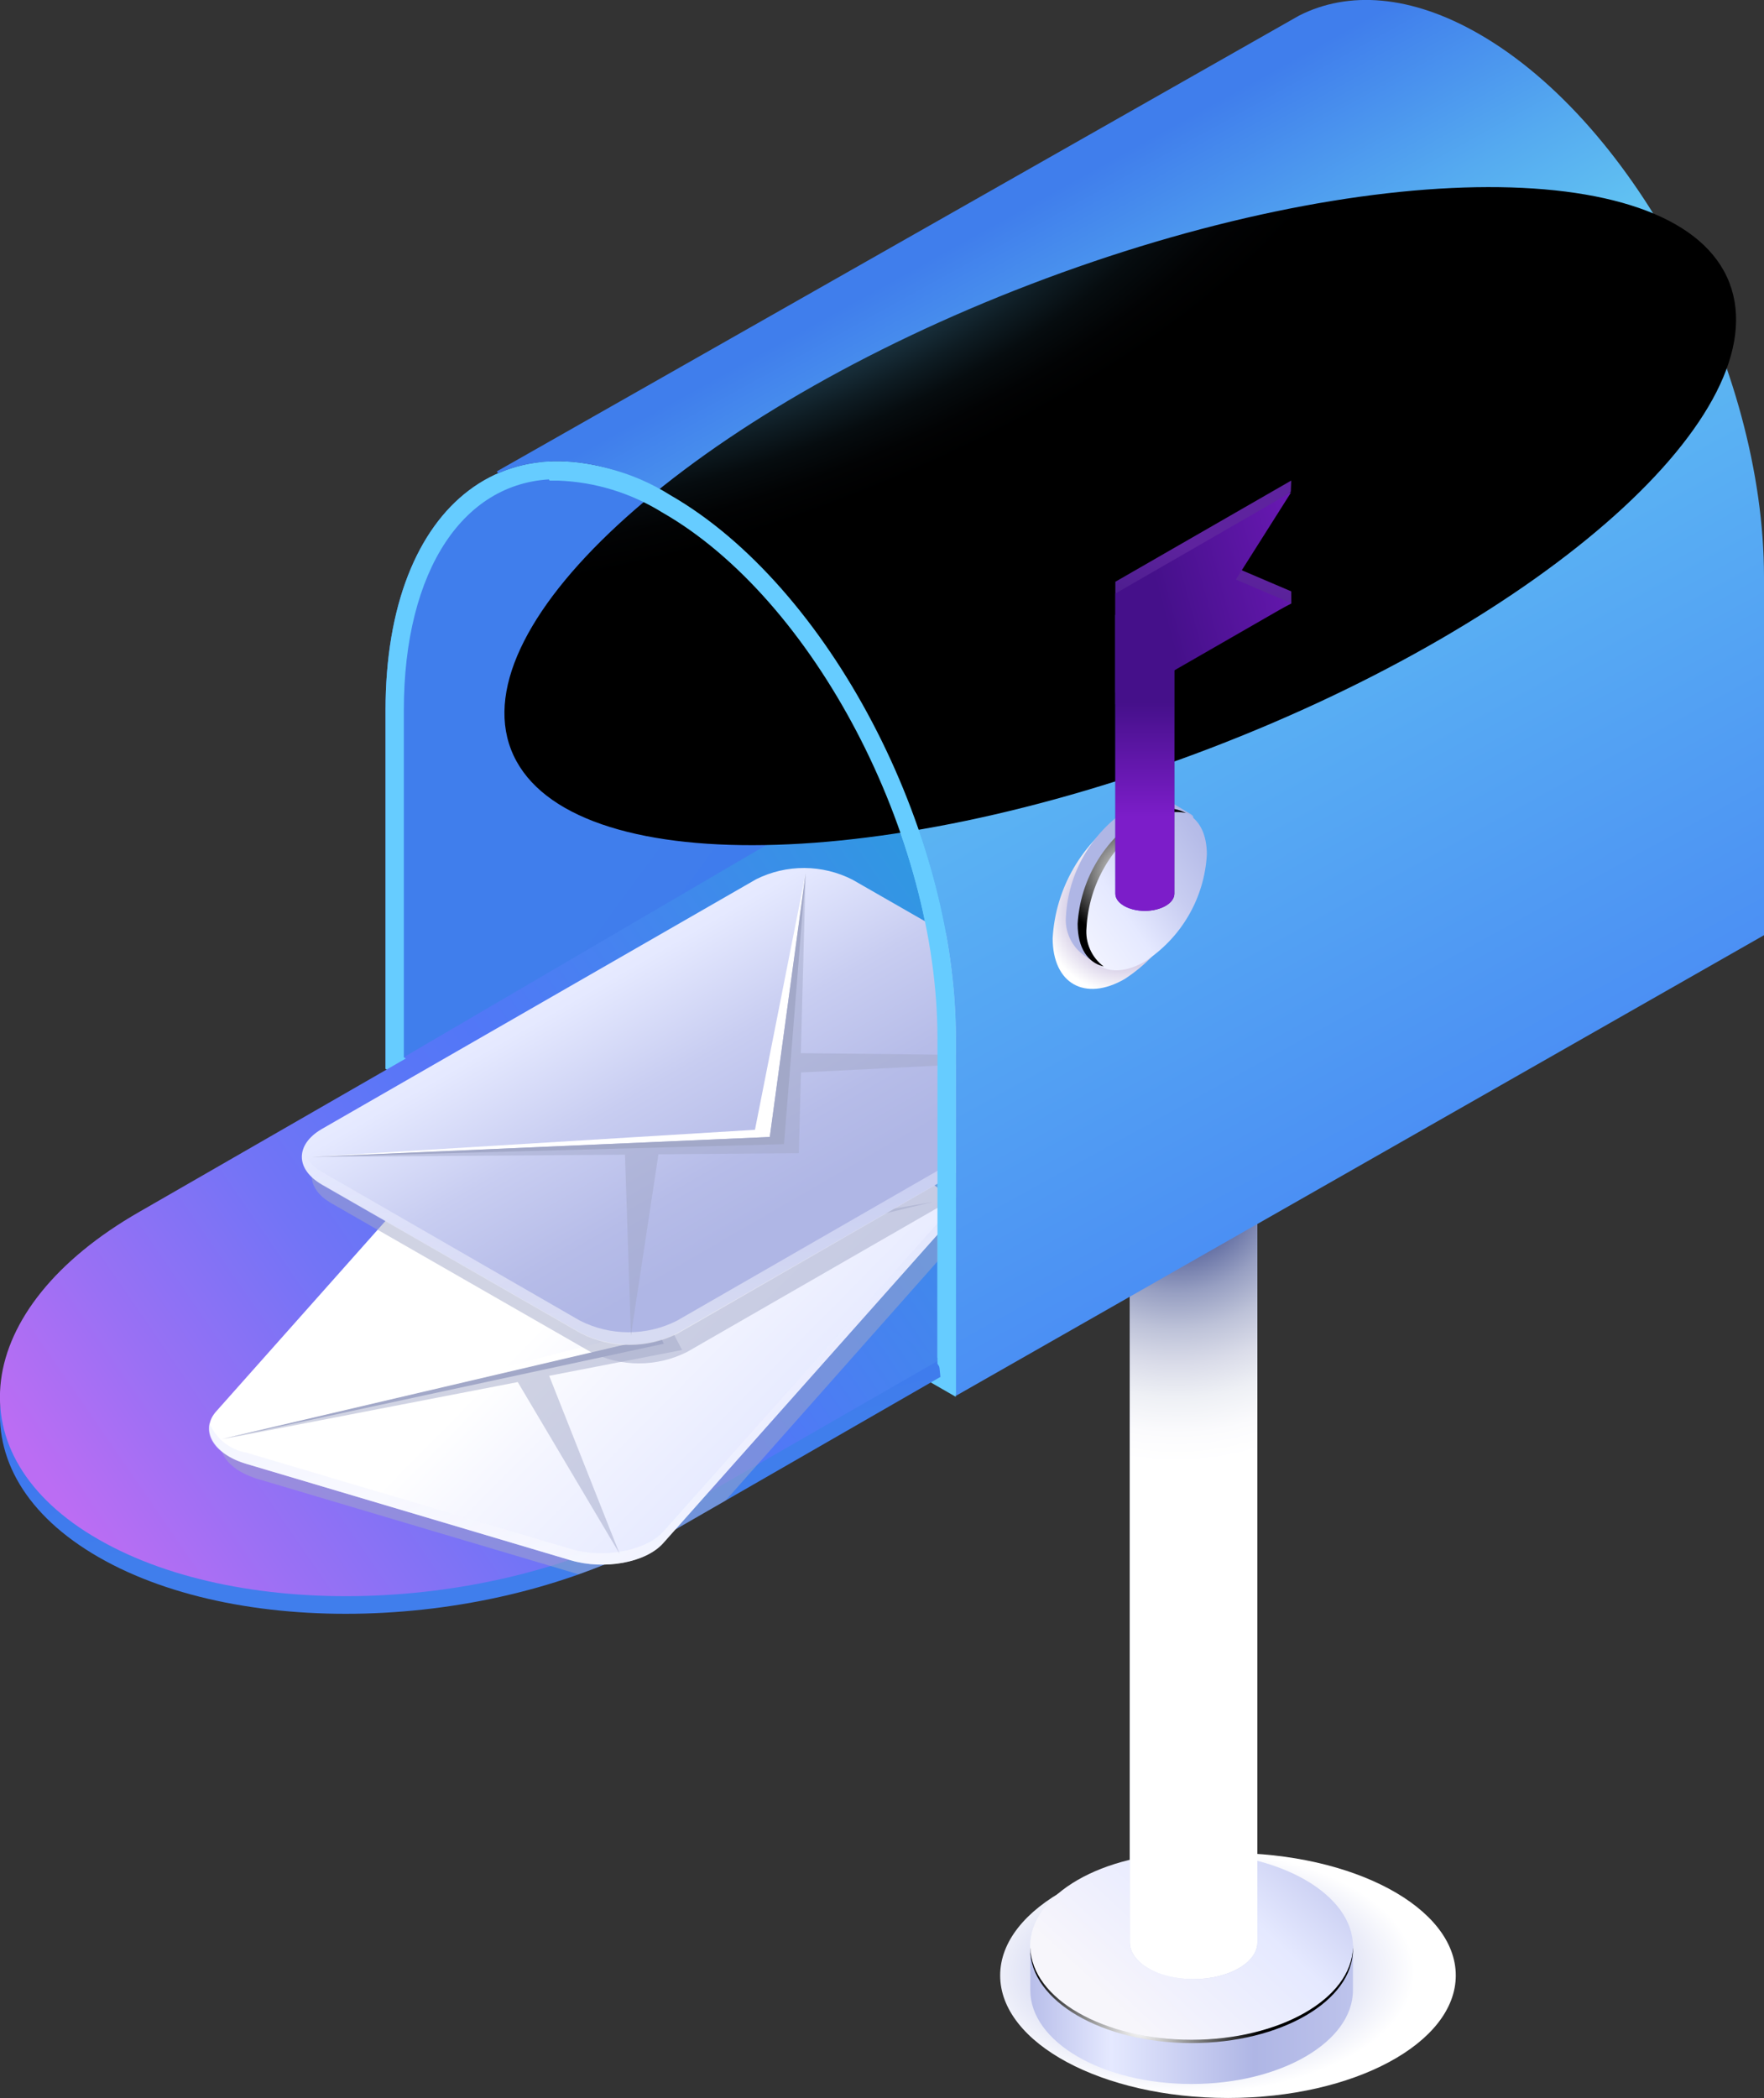 <svg xmlns="http://www.w3.org/2000/svg" width="74" height="88" viewBox="0 0 74 88" fill="none"><rect x="0" y="0" width="74" height="88" fill="#333333" stroke="none"/><g clip-path="url(#clip0_38038_2596)"><path style="mix-blend-mode:multiply" d="M51.513 88C56.791 88 61.07 85.699 61.07 82.86C61.07 80.021 56.791 77.72 51.513 77.72C46.236 77.72 41.957 80.021 41.957 82.86C41.957 85.699 46.236 88 51.513 88Z" fill="url(#paint0_radial_38038_2596)"></path><path d="M56.756 81.615H43.221V83.478C43.221 85.65 46.246 87.413 49.985 87.413C53.723 87.413 56.756 85.65 56.756 83.478V81.615Z" fill="url(#paint1_linear_38038_2596)"></path><path d="M49.985 85.565C53.724 85.565 56.756 83.807 56.756 81.639C56.756 79.47 53.724 77.712 49.985 77.712C46.245 77.712 43.213 79.47 43.213 81.639C43.213 83.807 46.245 85.565 49.985 85.565Z" fill="url(#paint2_linear_38038_2596)"></path><path style="mix-blend-mode:color-dodge" d="M49.985 85.558C46.292 85.558 43.283 83.834 43.221 81.693V81.77C43.221 83.934 46.246 85.697 49.985 85.697C53.723 85.697 56.756 83.934 56.756 81.77V81.693C56.694 83.834 53.685 85.558 49.985 85.558Z" fill="url(#paint3_radial_38038_2596)"></path><path d="M52.747 50.814H47.395V81.469C47.395 82.327 48.589 83.015 50.071 83.015C51.552 83.015 52.747 82.319 52.747 81.469V50.814Z" fill="url(#paint4_linear_38038_2596)"></path><path style="mix-blend-mode:multiply" d="M52.747 50.814H47.395V81.469C47.395 82.327 48.589 83.015 50.071 83.015C51.552 83.015 52.747 82.319 52.747 81.469V50.814Z" fill="url(#paint5_radial_38038_2596)"></path><path d="M40.095 58.551L16.173 44.831V29.79C16.173 21.009 21.533 16.974 28.134 20.777C34.743 24.58 40.095 34.783 40.095 43.548V58.551Z" fill="url(#paint6_linear_38038_2596)"></path><path d="M16.173 44.792L52.164 23.737L40.095 58.551L16.173 44.792Z" fill="url(#paint7_linear_38038_2596)"></path><path d="M28.134 20.777C21.533 16.974 16.173 21.009 16.173 29.79V44.831L40.095 58.59V43.548C40.095 34.783 34.743 24.58 28.134 20.777ZM39.327 57.198L16.941 44.352V29.79C16.941 23.907 19.47 20.097 23.387 20.097C24.934 20.151 26.44 20.61 27.754 21.426C34.13 25.113 39.327 35.03 39.327 43.548V57.198Z" fill="#66CCFF"></path><path d="M4.134 65.314C-1.993 61.789 -1.226 55.652 5.849 51.563L17.267 44.993L39.374 57.028L39.451 57.755L28.033 64.325C20.943 68.391 10.262 68.839 4.134 65.314Z" fill="url(#paint8_linear_38038_2596)"></path><path d="M4.134 64.572C-1.993 61.063 -1.226 54.879 5.849 50.829L17.267 44.259L39.451 57.02L28.033 63.583C20.943 67.656 10.262 68.097 4.134 64.572Z" fill="url(#paint9_linear_38038_2596)"></path><g style="mix-blend-mode:multiply" opacity="0.5"><path d="M28.034 64.325L30.438 62.941L40.026 52.12C40.747 51.347 40.181 50.311 38.769 49.894L25.171 45.898C23.76 45.473 22.03 45.789 21.293 46.601L9.565 59.811C8.843 60.622 9.409 61.619 10.821 62.037L24.264 66.033C25.569 65.577 26.831 65.005 28.034 64.325Z" fill="#A2A8C8"></path></g><path d="M20.834 45.967L9.091 59.177C8.369 59.95 8.928 60.986 10.339 61.403L23.937 65.445C25.357 65.863 27.086 65.546 27.816 64.734L39.559 51.525C40.273 50.752 39.715 49.716 38.303 49.299L24.697 45.264C23.27 44.831 21.556 45.156 20.834 45.967Z" fill="url(#paint10_linear_38038_2596)"></path><path opacity="0.5" d="M39.559 51.053L27.808 64.263C27.086 65.036 25.357 65.391 23.929 64.966L10.339 60.932C9.997 60.873 9.675 60.729 9.404 60.512C9.133 60.296 8.921 60.015 8.788 59.695C8.617 60.375 9.199 61.071 10.339 61.403L23.937 65.446C25.357 65.863 27.086 65.546 27.816 64.734L39.559 51.525C39.686 51.398 39.778 51.242 39.827 51.07C39.875 50.898 39.88 50.717 39.839 50.543C39.784 50.732 39.689 50.906 39.559 51.053Z" fill="url(#paint11_linear_38038_2596)"></path><g style="mix-blend-mode:multiply" opacity="0.5"><path d="M39.11 50.419L26.901 53.38L28.615 56.626L23.038 57.708L25.994 65.175C25.994 65.175 22.107 58.628 21.72 57.971C16.181 59.045 9.309 60.375 9.309 60.367L27.149 56.193C27.149 56.193 22.689 45.372 22.705 45.372L26.521 52.607C27.778 52.383 39.11 50.412 39.11 50.419Z" fill="#A2A8C8"></path></g><path d="M9.309 60.359L27.118 56.186L22.674 45.372L26.374 56.008L9.309 60.359Z" fill="white"></path><g style="mix-blend-mode:multiply"><path d="M9.309 60.359L27.118 56.186L22.674 45.372L27.847 56.363L9.309 60.359Z" fill="#A2A8C8"></path></g><g style="mix-blend-mode:multiply" opacity="0.5"><path d="M32.137 37.666L13.908 48.155C12.791 48.796 12.799 49.84 13.908 50.474L24.768 56.703C25.397 57.022 26.094 57.188 26.8 57.188C27.506 57.188 28.202 57.022 28.832 56.703L47.061 46.215C48.178 45.573 48.17 44.529 47.061 43.896L36.201 37.666C35.572 37.346 34.875 37.179 34.169 37.179C33.462 37.179 32.766 37.346 32.137 37.666Z" fill="#A2A8C8"></path></g><path d="M31.726 36.877L13.497 47.358C12.38 48.008 12.388 49.051 13.497 49.677L24.357 55.907C24.986 56.226 25.683 56.392 26.389 56.392C27.095 56.392 27.791 56.226 28.421 55.907L46.626 45.449C47.743 44.808 47.736 43.757 46.626 43.13L35.767 36.901C35.142 36.581 34.451 36.413 33.749 36.408C33.047 36.404 32.354 36.565 31.726 36.877Z" fill="url(#paint12_linear_38038_2596)"></path><path opacity="0.5" d="M46.627 44.908L28.398 55.397C27.768 55.716 27.072 55.882 26.366 55.882C25.66 55.882 24.963 55.716 24.333 55.397L13.513 49.16C13.329 49.066 13.166 48.938 13.033 48.781C12.9 48.625 12.799 48.443 12.737 48.248C12.59 48.758 12.853 49.306 13.513 49.701L24.372 55.931C25.002 56.249 25.698 56.415 26.404 56.415C27.111 56.415 27.807 56.249 28.437 55.931L46.627 45.45C47.294 45.063 47.557 44.53 47.402 44.02C47.272 44.406 46.993 44.726 46.627 44.908Z" fill="url(#paint13_linear_38038_2596)"></path><g style="mix-blend-mode:multiply" opacity="0.5"><path d="M46.789 44.321L33.603 44.986L33.51 48.371L27.622 48.418L26.467 56.031C26.467 56.031 26.242 49.129 26.218 48.433L13.109 48.526L32.292 47.691C32.292 47.691 33.781 36.638 33.797 36.63L33.595 44.174C34.945 44.19 46.797 44.313 46.789 44.321Z" fill="#A2A8C8"></path></g><path d="M13.078 48.526L32.292 47.691L33.797 36.63L31.671 47.389L13.078 48.526Z" fill="white"></path><g style="mix-blend-mode:multiply"><path d="M13.078 48.526L32.292 47.691L33.797 36.63L32.889 47.992L13.078 48.526Z" fill="#A2A8C8"></path></g><path d="M62.055 1.43C59.185 -0.224 56.555 -0.394 54.492 0.657L20.843 19.772L20.889 19.857C22.898 18.976 25.412 19.208 28.134 20.777C34.743 24.58 40.095 34.783 40.095 43.548V58.551L74 39.227V24.201C74 15.459 68.648 5.225 62.055 1.43Z" fill="url(#paint14_linear_38038_2596)"></path><path style="mix-blend-mode:screen" d="M72.55 11.865C74.629 17.276 64.871 25.987 50.753 31.39C36.636 36.792 23.519 36.8 21.44 31.444C19.361 26.087 29.127 17.322 43.245 11.919C57.362 6.516 70.479 6.485 72.55 11.865Z" fill="url(#paint15_radial_38038_2596)"></path><path style="mix-blend-mode:multiply" d="M44.159 39.351C44.159 41.26 45.509 42.025 47.177 41.067C48.051 40.499 48.779 39.735 49.302 38.835C49.825 37.936 50.128 36.926 50.186 35.888C50.186 34.01 48.868 33.237 47.177 34.172C46.3 34.738 45.571 35.502 45.046 36.402C44.522 37.302 44.218 38.312 44.159 39.351Z" fill="url(#paint16_radial_38038_2596)"></path><path d="M44.718 38.431C44.69 38.75 44.747 39.071 44.883 39.362C45.019 39.652 45.23 39.901 45.493 40.085L46.106 40.487C46.58 40.758 46.277 40.155 46.991 39.714C47.751 39.222 48.385 38.558 48.84 37.777C49.296 36.995 49.56 36.118 49.612 35.215C49.612 34.396 50.388 34.388 49.899 34.118L49.201 33.7C48.895 33.566 48.559 33.517 48.227 33.558C47.895 33.598 47.58 33.728 47.316 33.932C46.56 34.427 45.931 35.092 45.48 35.873C45.028 36.655 44.767 37.531 44.718 38.431Z" fill="#AFB6E5"></path><path d="M45.393 38.856C45.393 40.51 46.564 41.175 48.014 40.34C48.774 39.848 49.407 39.184 49.861 38.403C50.316 37.621 50.578 36.743 50.628 35.842C50.628 34.195 49.457 33.523 48.014 34.358C47.253 34.849 46.619 35.512 46.163 36.294C45.707 37.076 45.444 37.954 45.393 38.856Z" fill="url(#paint17_linear_38038_2596)"></path><path style="mix-blend-mode:color-dodge" d="M47.852 34.249C48.124 34.051 48.446 33.932 48.781 33.906C49.117 33.88 49.453 33.948 49.752 34.102C49.486 34.048 49.212 34.047 48.945 34.1C48.679 34.154 48.426 34.26 48.201 34.412C47.439 34.902 46.804 35.565 46.348 36.347C45.892 37.129 45.629 38.007 45.579 38.91C45.55 39.221 45.6 39.534 45.727 39.819C45.853 40.105 46.05 40.353 46.301 40.541C45.634 40.379 45.207 39.768 45.207 38.748C45.261 37.843 45.529 36.965 45.989 36.183C46.448 35.401 47.087 34.739 47.852 34.249Z" fill="url(#paint18_radial_38038_2596)"></path><path d="M49.264 25.793H46.789V37.488C46.789 37.882 47.34 38.207 48.022 38.207C48.705 38.207 49.264 37.882 49.264 37.488V25.793Z" fill="url(#paint19_linear_38038_2596)"></path><path d="M49.264 25.793H46.789V37.488C46.789 37.882 47.34 38.207 48.022 38.207C48.705 38.207 49.264 37.882 49.264 37.488V25.793Z" fill="url(#paint20_linear_38038_2596)"></path><path d="M54.166 24.804L54.173 25.314L46.789 29.047V24.402L54.166 20.158L54.15 20.614L51.846 23.814L54.166 24.804Z" fill="url(#paint21_linear_38038_2596)"></path><path d="M54.166 25.299L46.789 29.542V24.897L54.166 20.645L51.846 24.309L54.166 25.299Z" fill="url(#paint22_linear_38038_2596)"></path><path d="M28.134 20.777C26.517 19.754 24.616 19.267 22.704 19.386L23.053 20.159C23.169 20.159 23.286 20.159 23.402 20.159C24.95 20.213 26.456 20.672 27.769 21.488C34.13 25.113 39.327 35.03 39.327 43.548V57.198L40.103 58.52V43.548C40.095 34.783 34.743 24.58 28.134 20.777Z" fill="#66CCFF"></path></g><defs><radialGradient id="paint0_radial_38038_2596" cx="0" cy="0" r="1" gradientUnits="userSpaceOnUse" gradientTransform="translate(49.8 82.683) scale(9.539 5.142)"><stop offset="0.19" stop-color="#AFB6E5"></stop><stop offset="1" stop-color="white"></stop></radialGradient><linearGradient id="paint1_linear_38038_2596" x1="43.283" y1="84.506" x2="56.609" y2="84.506" gradientUnits="userSpaceOnUse"><stop stop-color="#B9BFEA"></stop><stop offset="0.25" stop-color="#E5E9FF"></stop><stop offset="0.7" stop-color="#AFB6E5"></stop><stop offset="0.95" stop-color="#BAC0EA"></stop><stop offset="1" stop-color="#BDC3EC"></stop></linearGradient><linearGradient id="paint2_linear_38038_2596" x1="57.943" y1="73.144" x2="47.256" y2="84.644" gradientUnits="userSpaceOnUse"><stop stop-color="#AFB6E5"></stop><stop offset="0.14" stop-color="#B6BCE8"></stop><stop offset="0.35" stop-color="#C8CDF1"></stop><stop offset="0.58" stop-color="#E5E9FF"></stop><stop offset="0.95" stop-color="#F5F4FC"></stop><stop offset="1" stop-color="#F7F6FB"></stop></linearGradient><radialGradient id="paint3_radial_38038_2596" cx="0" cy="0" r="1" gradientUnits="userSpaceOnUse" gradientTransform="translate(47.813 85.024) scale(4.995 4.978)"><stop stop-color="white"></stop><stop offset="1"></stop></radialGradient><linearGradient id="paint4_linear_38038_2596" x1="47.387" y1="66.922" x2="52.661" y2="66.922" gradientUnits="userSpaceOnUse"><stop stop-color="#B9BFEA"></stop><stop offset="0.25" stop-color="#E5E9FF"></stop><stop offset="0.7" stop-color="#AFB6E5"></stop><stop offset="0.95" stop-color="#BAC0EA"></stop><stop offset="1" stop-color="#BDC3EC"></stop></linearGradient><radialGradient id="paint5_radial_38038_2596" cx="0" cy="0" r="1" gradientUnits="userSpaceOnUse" gradientTransform="translate(49.342 49.708) scale(12.574 12.53)"><stop offset="0.18" stop-color="#4D5A96"></stop><stop offset="0.25" stop-color="#6A75A7"></stop><stop offset="0.36" stop-color="#979FC2"></stop><stop offset="0.48" stop-color="#BDC2D8"></stop><stop offset="0.6" stop-color="#DADCE9"></stop><stop offset="0.71" stop-color="#EEF0F5"></stop><stop offset="0.83" stop-color="#FBFBFD"></stop><stop offset="0.93" stop-color="white"></stop></radialGradient><linearGradient id="paint6_linear_38038_2596" x1="26.35" y1="35.78" x2="76.607" y2="72.532" gradientUnits="userSpaceOnUse"><stop stop-color="#407EEC"></stop><stop offset="0.09" stop-color="#3F7BED"></stop><stop offset="1" stop-color="#3863F5"></stop></linearGradient><linearGradient id="paint7_linear_38038_2596" x1="63.629" y1="27.162" x2="4.805" y2="68.067" gradientUnits="userSpaceOnUse"><stop stop-color="#00C7C5"></stop><stop offset="0.33" stop-color="#2D9BE0"></stop><stop offset="0.63" stop-color="#5277F7"></stop><stop offset="0.69" stop-color="#5B76F7"></stop><stop offset="0.79" stop-color="#7374F6"></stop><stop offset="0.91" stop-color="#9A70F4"></stop><stop offset="1" stop-color="#BB6DF3"></stop></linearGradient><linearGradient id="paint8_linear_38038_2596" x1="13.285" y1="63.854" x2="9.056" y2="41.907" gradientUnits="userSpaceOnUse"><stop stop-color="#407EEC"></stop><stop offset="0.09" stop-color="#3F7BED"></stop><stop offset="1" stop-color="#3863F5"></stop></linearGradient><linearGradient id="paint9_linear_38038_2596" x1="61.504" y1="27.339" x2="4.86" y2="66.32" gradientUnits="userSpaceOnUse"><stop stop-color="#00C7C5"></stop><stop offset="0.33" stop-color="#2D9BE0"></stop><stop offset="0.63" stop-color="#5277F7"></stop><stop offset="0.69" stop-color="#5B76F7"></stop><stop offset="0.79" stop-color="#7374F6"></stop><stop offset="0.91" stop-color="#9A70F4"></stop><stop offset="1" stop-color="#BB6DF3"></stop></linearGradient><linearGradient id="paint10_linear_38038_2596" x1="47.759" y1="66.215" x2="29.772" y2="48.422" gradientUnits="userSpaceOnUse"><stop stop-color="#AFB6E5"></stop><stop offset="0.14" stop-color="#B6BCE8"></stop><stop offset="0.35" stop-color="#C8CDF1"></stop><stop offset="0.58" stop-color="#E5E9FF"></stop><stop offset="0.86" stop-color="#F5F6FF"></stop><stop offset="1" stop-color="white"></stop></linearGradient><linearGradient id="paint11_linear_38038_2596" x1="21.92" y1="42.048" x2="26.142" y2="65.605" gradientUnits="userSpaceOnUse"><stop stop-color="#AFB6E5"></stop><stop offset="0.14" stop-color="#B6BCE8"></stop><stop offset="0.35" stop-color="#C8CDF1"></stop><stop offset="0.58" stop-color="#E5E9FF"></stop><stop offset="0.86" stop-color="#F5F6FF"></stop><stop offset="1" stop-color="white"></stop></linearGradient><linearGradient id="paint12_linear_38038_2596" x1="37.934" y1="47.882" x2="27.495" y2="29.82" gradientUnits="userSpaceOnUse"><stop stop-color="#AFB6E5"></stop><stop offset="0.14" stop-color="#B6BCE8"></stop><stop offset="0.35" stop-color="#C8CDF1"></stop><stop offset="0.58" stop-color="#E5E9FF"></stop><stop offset="0.86" stop-color="#F5F6FF"></stop><stop offset="1" stop-color="white"></stop></linearGradient><linearGradient id="paint13_linear_38038_2596" x1="30.415" y1="40.047" x2="29.56" y2="55.436" gradientUnits="userSpaceOnUse"><stop stop-color="#AFB6E5"></stop><stop offset="0.14" stop-color="#B6BCE8"></stop><stop offset="0.35" stop-color="#C8CDF1"></stop><stop offset="0.58" stop-color="#E5E9FF"></stop><stop offset="0.86" stop-color="#F5F6FF"></stop><stop offset="1" stop-color="white"></stop></linearGradient><linearGradient id="paint14_linear_38038_2596" x1="41.321" y1="9.585" x2="74.341" y2="69.432" gradientUnits="userSpaceOnUse"><stop stop-color="#407EEC"></stop><stop offset="0.11" stop-color="#55AAF0"></stop><stop offset="0.18" stop-color="#61C2F2"></stop><stop offset="1" stop-color="#3863F5"></stop></linearGradient><radialGradient id="paint15_radial_38038_2596" cx="0" cy="0" r="1" gradientUnits="userSpaceOnUse" gradientTransform="translate(31.856 11.289) rotate(-21.093) scale(26.946 10.41)"><stop stop-color="#66CCFF"></stop><stop offset="0.02" stop-color="#63C6F7"></stop><stop offset="0.13" stop-color="#4C98BE"></stop><stop offset="0.25" stop-color="#386F8B"></stop><stop offset="0.37" stop-color="#274D60"></stop><stop offset="0.49" stop-color="#19313E"></stop><stop offset="0.62" stop-color="#0E1C23"></stop><stop offset="0.74" stop-color="#060C0F"></stop><stop offset="0.87" stop-color="#020304"></stop><stop offset="1"></stop></radialGradient><radialGradient id="paint16_radial_38038_2596" cx="0" cy="0" r="1" gradientUnits="userSpaceOnUse" gradientTransform="translate(47.169 38.238) rotate(180) scale(3.467 3.455)"><stop stop-color="#8770B8"></stop><stop offset="1" stop-color="white"></stop></radialGradient><linearGradient id="paint17_linear_38038_2596" x1="51.738" y1="34.806" x2="43.565" y2="40.421" gradientUnits="userSpaceOnUse"><stop stop-color="#AFB6E5"></stop><stop offset="0.14" stop-color="#B6BCE8"></stop><stop offset="0.35" stop-color="#C8CDF1"></stop><stop offset="0.58" stop-color="#E5E9FF"></stop><stop offset="0.86" stop-color="#F5F6FF"></stop><stop offset="1" stop-color="white"></stop></linearGradient><radialGradient id="paint18_radial_38038_2596" cx="0" cy="0" r="1" gradientUnits="userSpaceOnUse" gradientTransform="translate(47.332 36.63) rotate(180) scale(2.847 2.837)"><stop stop-color="white"></stop><stop offset="1"></stop></radialGradient><linearGradient id="paint19_linear_38038_2596" x1="46.789" y1="32" x2="49.264" y2="32" gradientUnits="userSpaceOnUse"><stop stop-color="#3B3ABA"></stop><stop offset="0.14" stop-color="#564BD7"></stop><stop offset="0.23" stop-color="#6152E3"></stop><stop offset="0.4" stop-color="#4528C9"></stop><stop offset="0.48" stop-color="#4221A9"></stop><stop offset="0.57" stop-color="#401B8D"></stop><stop offset="0.63" stop-color="#3F1982"></stop><stop offset="0.87" stop-color="#5E239E"></stop><stop offset="1" stop-color="#491C8B"></stop></linearGradient><linearGradient id="paint20_linear_38038_2596" x1="48.022" y1="28.939" x2="48.022" y2="34.249" gradientUnits="userSpaceOnUse"><stop offset="0.1" stop-color="#45108A"></stop><stop offset="1" stop-color="#7C1DC9"></stop></linearGradient><linearGradient id="paint21_linear_38038_2596" x1="49.085" y1="28.854" x2="51.004" y2="23.316" gradientUnits="userSpaceOnUse"><stop offset="0.08" stop-color="#3F1982"></stop><stop offset="1" stop-color="#5E239E"></stop></linearGradient><linearGradient id="paint22_linear_38038_2596" x1="47.704" y1="25.84" x2="58.357" y2="22.945" gradientUnits="userSpaceOnUse"><stop offset="0.1" stop-color="#45108A"></stop><stop offset="1" stop-color="#7C1DC9"></stop></linearGradient><clipPath id="clip0_38038_2596"><rect width="74" height="88" fill="white"></rect></clipPath></defs></svg>